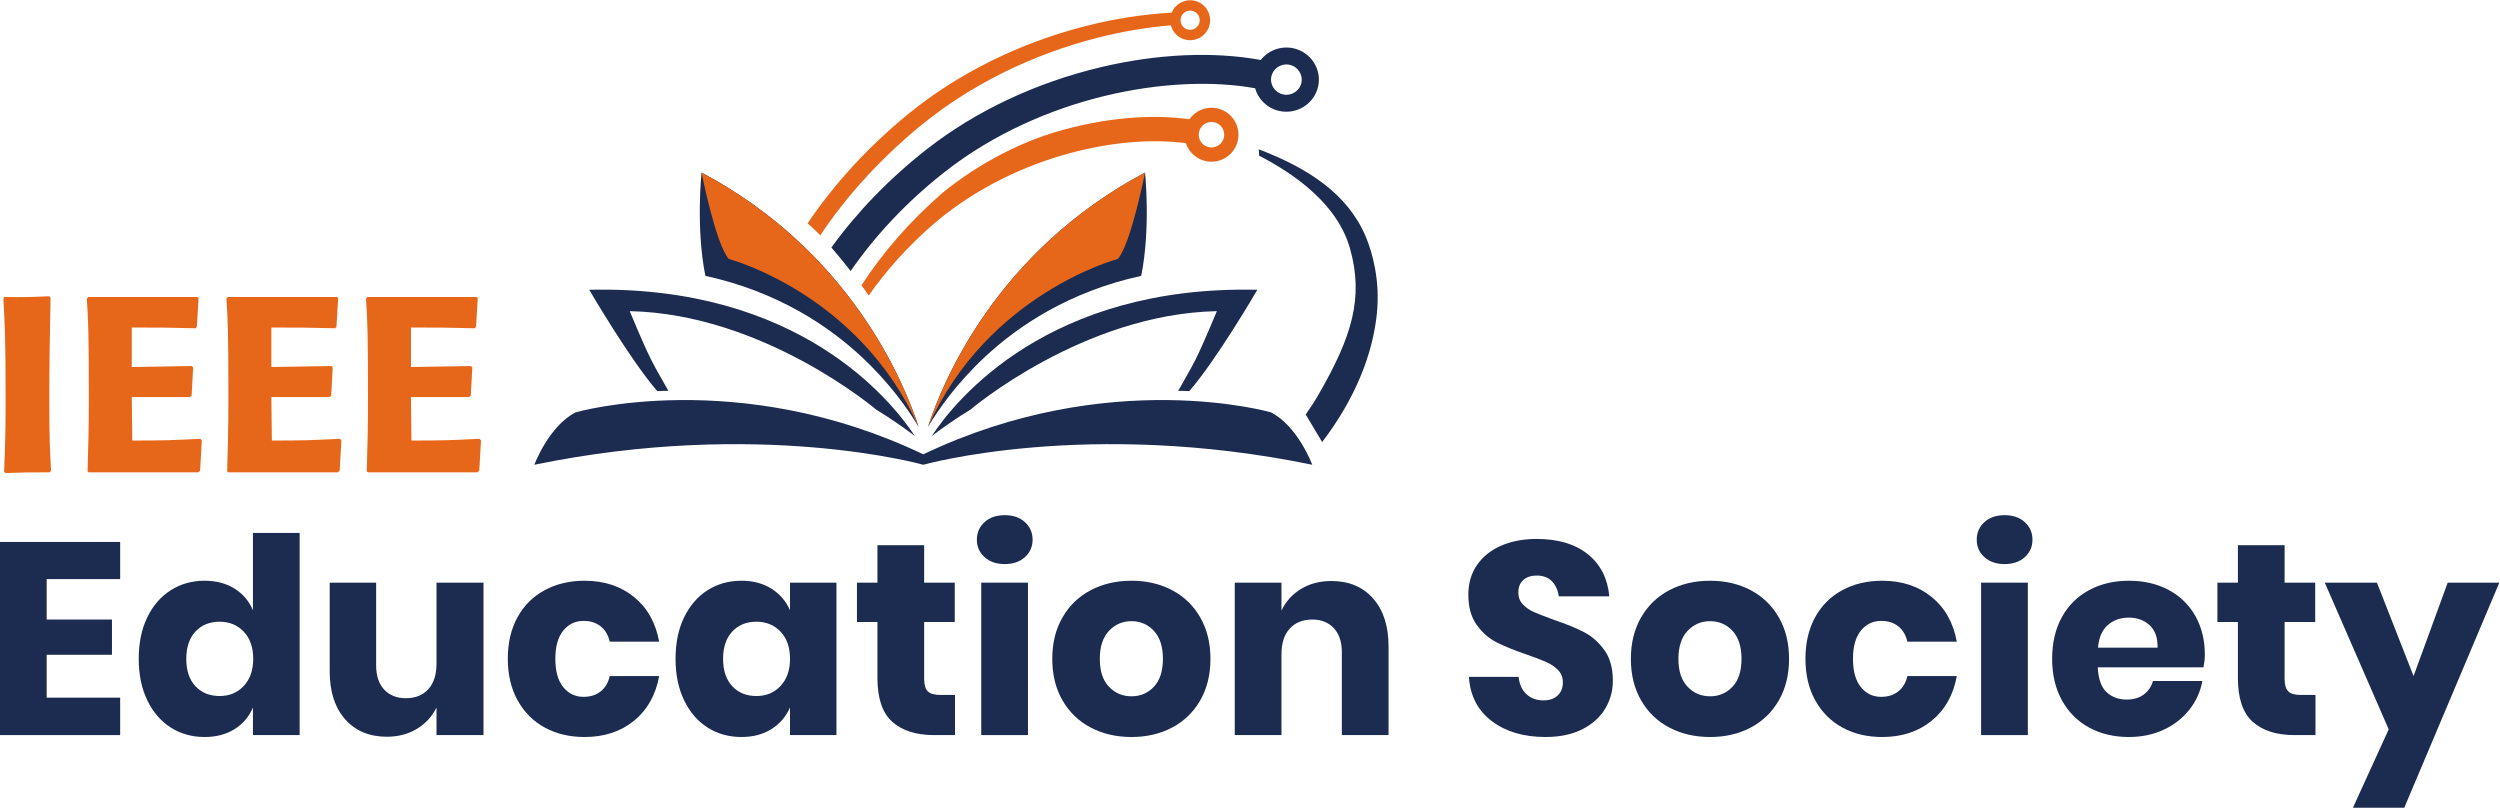 <?xml version="1.0" encoding="UTF-8"?> <svg xmlns:inkscape="http://www.inkscape.org/namespaces/inkscape" xmlns:sodipodi="http://sodipodi.sourceforge.net/DTD/sodipodi-0.dtd" xmlns="http://www.w3.org/2000/svg" xmlns:svg="http://www.w3.org/2000/svg" version="1.1" id="svg2" xml:space="preserve" viewBox="0 0 1084.108 350.265" sodipodi:docname="518dfd87844d726e8888a4ee5a3cb096.eps"><defs id="defs6"></defs><g id="g8" inkscape:groupmode="layer" inkscape:label="ink_ext_XXXXXX" transform="matrix(1.333,0,0,-1.333,-73.012,412.512)"><g id="g10" transform="scale(0.1)"><path d="m 4416.54,1822.11 c 89.27,102.43 221.54,329.81 221.54,329.81 -679.51,15.78 -980.88,-357.16 -1059.4,-475.86 42.3,32.07 84.34,60.72 126.33,86.15 -0.13,-0.07 -0.26,-0.13 -0.4,-0.2 0,0 365.67,311.42 801.76,320.4 -71.05,-169.85 -72.82,-164.78 -125.82,-259.35 10.39,0.58 34.88,-0.91 35.99,-0.95" style="fill:#1c2b50;fill-opacity:1;fill-rule:nonzero;stroke:none" id="path12"></path><path d="m 561.121,1560.49 4.047,-4.84 c 60.594,2.42 76.758,2.42 143.816,2.42 l 4.844,4.84 c -4.043,74.34 -5.652,111.51 -5.652,228.66 0,111.5 1.609,222.99 4.043,334.49 l -4.043,4.85 c -69.485,-3.23 -88.067,-3.23 -146.242,-2.43 l -3.235,-4.84 c 4.848,-87.26 7.278,-128.47 7.278,-334.5 0,-95.34 -1.622,-144.61 -4.856,-228.65" style="fill:#e7671a;fill-opacity:1;fill-rule:nonzero;stroke:none" id="path14"></path><path d="m 832.617,1561.3 4.035,-3.23 h 355.508 l 6.45,4.84 5.67,98.58 -4.86,5.65 c -95.34,-4.84 -117.95,-5.65 -221.373,-5.65 l -1.621,141.4 h 189.064 l 5.65,4.84 4.86,91.3 -4.05,4.84 -195.524,-3.23 v 128.47 c 91.294,0 109.884,0 207.644,-2.43 l 4.05,4.85 5.65,93.73 -4.04,3.22 H 835.039 l -4.844,-4.84 c 4.844,-78.37 6.457,-108.26 6.457,-324.8 0,-101.8 -1.613,-152.7 -4.035,-237.54" style="fill:#e7671a;fill-opacity:1;fill-rule:nonzero;stroke:none" id="path16"></path><path d="m 1286.72,1561.3 4.03,-3.23 h 355.51 l 6.46,4.84 5.66,98.58 -4.85,5.65 c -95.35,-4.84 -117.96,-5.65 -221.38,-5.65 l -1.62,141.4 h 189.06 l 5.65,4.84 4.86,91.3 -4.05,4.84 -195.52,-3.23 v 128.47 c 91.3,0 109.88,0 207.64,-2.43 l 4.05,4.85 5.65,93.73 -4.04,3.22 h -354.69 l -4.84,-4.84 c 4.84,-78.37 6.45,-108.26 6.45,-324.8 0,-101.8 -1.61,-152.7 -4.03,-237.54" style="fill:#e7671a;fill-opacity:1;fill-rule:nonzero;stroke:none" id="path18"></path><path d="m 1740.83,1561.3 4.03,-3.23 h 355.51 l 6.46,4.84 5.66,98.58 -4.85,5.65 c -95.34,-4.84 -117.96,-5.65 -221.38,-5.65 l -1.62,141.4 h 189.06 l 5.66,4.84 4.85,91.3 -4.04,4.84 -195.53,-3.23 v 128.47 c 91.3,0 109.88,0 207.65,-2.43 l 4.04,4.85 5.65,93.73 -4.04,3.22 h -354.69 l -4.84,-4.84 c 4.84,-78.37 6.45,-108.26 6.45,-324.8 0,-101.8 -1.61,-152.7 -4.03,-237.54" style="fill:#e7671a;fill-opacity:1;fill-rule:nonzero;stroke:none" id="path20"></path><path d="m 4643.84,2588.32 c 65.66,-35.03 247.71,-132.45 295.62,-302.05 45.49,-161.06 4.99,-287.64 -98.93,-469.25 -13.78,-24.08 -28.87,-47.7 -45.12,-70.86 l 53.44,-89.57 c 27.81,36.39 52.98,74.01 75.12,112.7 57.73,100.93 92.38,203.62 102.92,305.24 11.11,107.03 -14.58,198.65 -35.77,249.35 -58.8,140.63 -189.84,224.67 -348.76,285.04 0.97,-6.79 1.47,-13.68 1.48,-20.6" style="fill:#1c2b50;fill-opacity:1;fill-rule:nonzero;stroke:none" id="path22"></path><path d="m 3551.34,1582.68 c 0,0 533.69,150.87 1265.4,0 0,0 -47.14,126.36 -134.76,170.59 0,0 -526.23,151.9 -1130.64,-136.64 -604.43,288.54 -1130.67,136.64 -1130.67,136.64 -87.6,-44.23 -134.74,-170.59 -134.74,-170.59 731.71,150.87 1265.41,0 1265.41,0" style="fill:#1c2b50;fill-opacity:1;fill-rule:nonzero;stroke:none" id="path24"></path><path d="m 2722.12,1823.06 c -53,94.57 -54.79,89.5 -125.82,259.35 436.08,-8.98 801.76,-320.4 801.76,-320.4 -0.14,0.07 -0.28,0.13 -0.4,0.2 41.99,-25.43 84.03,-54.08 126.32,-86.15 -78.5,118.7 -379.89,491.64 -1059.39,475.86 0,0 132.27,-227.38 221.53,-329.81 1.12,0.04 25.61,1.53 36,0.95" style="fill:#1c2b50;fill-opacity:1;fill-rule:nonzero;stroke:none" id="path26"></path><path d="m 547.59,703.262 h 391.043 v 121.75 H 699.563 V 964.539 H 911.965 V 1079.18 H 699.563 v 131.54 h 239.07 v 120.86 H 547.59 V 703.262" style="fill:#1c2b50;fill-opacity:1;fill-rule:nonzero;stroke:none" id="path28"></path><path d="m 1340.77,863.23 c -20.44,-21.929 -46.66,-32.878 -78.65,-32.878 -32.6,0 -58.81,10.66 -78.65,31.988 -19.87,21.332 -29.78,50.949 -29.78,88.871 0,37.91 9.91,67.539 29.78,88.869 19.84,21.33 46.05,31.99 78.65,31.99 31.99,0 58.21,-10.81 78.65,-32.43 20.44,-21.64 30.66,-51.109 30.66,-88.429 0,-36.742 -10.22,-66.07 -30.66,-87.981 z m 29.77,246.17 c -12.44,29.62 -32.3,53.02 -59.54,70.21 -27.26,17.18 -59.86,25.78 -97.77,25.78 -40.88,0 -77.47,-10.22 -109.75,-30.66 -32.3,-20.45 -57.77,-49.77 -76.43,-87.99 -18.66,-38.22 -27.995,-83.4 -27.995,-135.529 0,-51.551 9.335,-96.582 27.995,-135.09 18.66,-38.519 44.13,-67.98 76.43,-88.43 32.28,-20.429 68.87,-30.652 109.75,-30.652 37.91,0 70.51,8.57 97.77,25.77 27.24,17.171 47.1,40.57 59.54,70.211 v -89.758 h 151.97 V 1360.91 H 1370.54 V 1109.4" style="fill:#1c2b50;fill-opacity:1;fill-rule:nonzero;stroke:none" id="path30"></path><path d="m 1967.75,936.102 c 0,-36.141 -8.88,-63.993 -26.66,-83.543 -17.77,-19.547 -42.07,-29.329 -72.87,-29.329 -29.64,0 -53.18,9.34 -70.65,28 -17.48,18.661 -26.22,44.879 -26.22,78.649 V 1199.16 H 1620.26 V 911.219 c 0,-66.367 16.74,-118.508 50.22,-156.418 33.47,-37.922 78.65,-56.879 135.53,-56.879 37.33,0 70.05,8.578 98.2,25.777 28.13,17.172 49.33,40.281 63.54,69.321 v -89.758 h 152.87 V 1199.16 H 1967.75 V 936.102" style="fill:#1c2b50;fill-opacity:1;fill-rule:nonzero;stroke:none" id="path32"></path><path d="m 2445.88,1074.74 c 22.51,0 41.17,-5.93 55.99,-17.77 14.8,-11.86 24.58,-28.44 29.32,-49.77 h 160.86 c -11.26,61.61 -38.51,110.05 -81.76,145.3 -43.26,35.25 -96.87,52.89 -160.86,52.89 -48.59,0 -91.84,-10.22 -129.75,-30.66 -37.92,-20.45 -67.4,-49.77 -88.43,-87.99 -21.03,-38.22 -31.55,-83.4 -31.55,-135.529 0,-51.551 10.66,-96.582 31.99,-135.09 21.33,-38.519 50.8,-67.98 88.43,-88.43 37.61,-20.429 80.72,-30.652 129.31,-30.652 63.99,0 117.6,17.621 160.86,52.883 43.25,35.238 70.5,83.668 81.76,145.297 h -160.86 c -4.74,-21.328 -14.52,-37.918 -29.32,-49.77 -14.82,-11.859 -33.48,-17.769 -55.99,-17.769 -26.67,0 -48.59,10.511 -65.77,31.55 -17.19,21.02 -25.77,51.68 -25.77,91.981 0,40.277 8.58,70.949 25.77,91.979 17.18,21.03 39.1,31.55 65.77,31.55" style="fill:#1c2b50;fill-opacity:1;fill-rule:nonzero;stroke:none" id="path34"></path><path d="m 3087.09,863.23 c -20.44,-21.929 -46.66,-32.878 -78.65,-32.878 -32.6,0 -58.81,10.66 -78.65,31.988 -19.87,21.332 -29.78,50.949 -29.78,88.871 0,37.91 9.91,67.539 29.78,88.869 19.84,21.33 46.05,31.99 78.65,31.99 31.99,0 58.21,-10.81 78.65,-32.43 20.44,-21.64 30.65,-51.109 30.65,-88.429 0,-36.742 -10.21,-66.07 -30.65,-87.981 z m 30.65,246.17 c -13.03,29.62 -33.18,53.02 -60.43,70.21 -27.25,17.18 -59.85,25.78 -97.76,25.78 -40.88,0 -77.47,-10.22 -109.75,-30.66 -32.3,-20.45 -57.77,-49.77 -76.43,-87.99 -18.66,-38.22 -28,-83.4 -28,-135.529 0,-51.551 9.34,-96.582 28,-135.09 18.66,-38.519 44.13,-67.98 76.43,-88.43 32.28,-20.429 68.87,-30.652 109.75,-30.652 37.91,0 70.51,8.57 97.76,25.77 27.25,17.171 47.4,40.57 60.43,70.211 v -89.758 h 151.09 v 495.898 h -151.09 v -89.76" style="fill:#1c2b50;fill-opacity:1;fill-rule:nonzero;stroke:none" id="path36"></path><path d="m 3566.1,845.449 c -7.99,7.692 -12,21.332 -12,40.883 v 184.858 h 99.54 v 127.97 h -99.54 v 121.76 h -151.97 v -121.76 h -66.65 v -127.97 h 66.65 V 889 c 0,-66.359 16.14,-113.91 48.44,-142.641 32.28,-28.738 77.46,-43.097 135.53,-43.097 h 68.43 v 130.636 h -47.99 c -18.97,0 -32.44,3.84 -40.44,11.551" style="fill:#1c2b50;fill-opacity:1;fill-rule:nonzero;stroke:none" id="path38"></path><path d="m 3739.83,703.262 h 151.98 V 1199.16 H 3739.83 V 703.262" style="fill:#1c2b50;fill-opacity:1;fill-rule:nonzero;stroke:none" id="path40"></path><path d="m 3816.27,1418.68 c -27.27,0 -49.19,-7.56 -65.77,-22.67 -16.59,-15.1 -24.88,-34.21 -24.88,-57.31 0,-22.53 8.29,-41.33 24.88,-56.44 16.58,-15.11 38.5,-22.66 65.77,-22.66 27.25,0 49.17,7.55 65.76,22.66 16.58,15.11 24.88,33.91 24.88,56.44 0,23.1 -8.3,42.21 -24.88,57.31 -16.59,15.11 -38.51,22.67 -65.76,22.67" style="fill:#1c2b50;fill-opacity:1;fill-rule:nonzero;stroke:none" id="path42"></path><path d="m 4301.5,860.559 c -19.55,-20.75 -43.84,-31.11 -72.87,-31.11 -29.04,0 -53.47,10.36 -73.32,31.11 -19.86,20.73 -29.77,50.953 -29.77,90.652 0,39.687 9.91,70.049 29.77,91.089 19.85,21.03 44.28,31.55 73.32,31.55 29.03,0 53.32,-10.52 72.87,-31.55 19.55,-21.04 29.33,-51.402 29.33,-91.089 0,-39.699 -9.78,-69.922 -29.33,-90.652 z m 59.11,314.171 c -38.81,20.44 -82.81,30.66 -131.98,30.66 -49.19,0 -93.32,-10.22 -132.42,-30.66 -39.1,-20.45 -69.76,-49.93 -91.98,-88.43 -22.22,-38.52 -33.33,-83.54 -33.33,-135.089 0,-51.551 11.11,-96.582 33.33,-135.09 22.22,-38.519 52.88,-67.98 91.98,-88.43 39.1,-20.429 83.23,-30.652 132.42,-30.652 49.17,0 93.17,10.223 131.98,30.652 38.79,20.45 69.31,49.911 91.54,88.43 22.22,38.508 33.32,83.539 33.32,135.09 0,51.549 -11.1,96.569 -33.32,135.089 -22.23,38.5 -52.75,67.98 -91.54,88.43" style="fill:#1c2b50;fill-opacity:1;fill-rule:nonzero;stroke:none" id="path44"></path><path d="m 4879.16,1204.5 c -37.92,0 -70.96,-8.6 -99.09,-25.78 -28.15,-17.19 -49.33,-40.59 -63.55,-70.21 v 90.65 H 4564.55 V 703.262 h 151.97 V 966.32 c 0,36.13 9.03,63.99 27.11,83.54 18.07,19.55 42.5,29.32 73.32,29.32 29.03,0 52.28,-9.33 69.77,-27.99 17.47,-18.66 26.21,-44.59 26.21,-77.76 V 703.262 h 151.97 v 287.937 c 0,66.351 -16.75,118.501 -50.21,156.421 -33.48,37.91 -78.64,56.88 -135.53,56.88" style="fill:#1c2b50;fill-opacity:1;fill-rule:nonzero;stroke:none" id="path46"></path><path d="m 5701.22,1037.86 c -25.48,13.33 -58.36,26.8 -98.64,40.44 -27.86,10.06 -49.19,18.35 -64,24.88 -14.81,6.52 -27.1,14.96 -36.87,25.33 -9.78,10.36 -14.67,22.95 -14.67,37.77 0,18.36 5.47,32.29 16.45,41.77 10.95,9.47 25.32,14.22 43.1,14.22 20.72,0 37.17,-6.08 49.32,-18.22 12.14,-12.15 19.7,-28.59 22.66,-49.32 h 164.42 c -5.33,58.06 -28.6,103.67 -69.77,136.86 -41.19,33.17 -96.73,49.77 -166.63,49.77 -43.26,0 -81.63,-7.26 -115.1,-21.78 -33.47,-14.52 -59.69,-35.41 -78.65,-62.65 -18.96,-27.26 -28.44,-59.54 -28.44,-96.87 0,-40.3 9.03,-73.03 27.11,-98.21 18.07,-25.19 39.69,-44.14 64.88,-56.87 25.17,-12.75 57.61,-25.929 97.31,-39.55 27.25,-9.481 48.58,-17.641 64,-24.442 15.4,-6.816 28.28,-15.547 38.65,-26.218 10.36,-10.661 15.55,-23.989 15.55,-39.989 0,-17.769 -5.63,-31.992 -16.88,-42.66 -11.26,-10.672 -26.66,-16 -46.21,-16 -22.53,0 -41.04,6.809 -55.55,20.449 -14.53,13.61 -22.97,32.282 -25.33,55.981 h -161.75 c 4.14,-61.621 29.03,-109.621 74.66,-143.973 45.62,-34.367 103.67,-51.539 174.19,-51.539 46.8,0 86.65,8.293 119.53,24.883 32.88,16.578 57.76,38.797 74.65,66.648 16.88,27.852 25.33,58.352 25.33,91.539 0,40.891 -9.19,74.063 -27.55,99.539 -18.37,25.472 -40.3,44.882 -65.77,58.212" style="fill:#1c2b50;fill-opacity:1;fill-rule:nonzero;stroke:none" id="path48"></path><path d="m 6183.8,860.559 c -19.55,-20.75 -43.85,-31.11 -72.87,-31.11 -29.05,0 -53.48,10.36 -73.32,31.11 -19.87,20.73 -29.78,50.953 -29.78,90.652 0,39.687 9.91,70.049 29.78,91.089 19.84,21.03 44.27,31.55 73.32,31.55 29.02,0 53.32,-10.52 72.87,-31.55 19.55,-21.04 29.33,-51.402 29.33,-91.089 0,-39.699 -9.78,-69.922 -29.33,-90.652 z m 59.1,314.171 c -38.81,20.44 -82.8,30.66 -131.97,30.66 -49.19,0 -93.32,-10.22 -132.42,-30.66 -39.11,-20.45 -69.77,-49.93 -91.99,-88.43 -22.21,-38.52 -33.33,-83.54 -33.33,-135.089 0,-51.551 11.12,-96.582 33.33,-135.09 22.22,-38.519 52.88,-67.98 91.99,-88.43 39.1,-20.429 83.23,-30.652 132.42,-30.652 49.17,0 93.16,10.223 131.97,30.652 38.8,20.45 69.32,49.911 91.54,88.43 22.22,38.508 33.32,83.539 33.32,135.09 0,51.549 -11.1,96.569 -33.32,135.089 -22.22,38.5 -52.74,67.98 -91.54,88.43" style="fill:#1c2b50;fill-opacity:1;fill-rule:nonzero;stroke:none" id="path50"></path><path d="m 6667.27,1074.74 c 22.51,0 41.17,-5.93 55.98,-17.77 14.81,-11.86 24.58,-28.44 29.33,-49.77 h 160.86 c -11.26,61.61 -38.52,110.05 -81.76,145.3 -43.26,35.25 -96.88,52.89 -160.86,52.89 -48.59,0 -91.85,-10.22 -129.76,-30.66 -37.92,-20.45 -67.4,-49.77 -88.42,-87.99 -21.04,-38.22 -31.56,-83.4 -31.56,-135.529 0,-51.551 10.67,-96.582 32,-135.09 21.32,-38.519 50.8,-67.98 88.42,-88.43 37.62,-20.429 80.73,-30.652 129.32,-30.652 63.98,0 117.6,17.621 160.86,52.883 43.24,35.238 70.5,83.668 81.76,145.297 h -160.86 c -4.75,-21.328 -14.52,-37.918 -29.33,-49.77 -14.81,-11.859 -33.47,-17.769 -55.98,-17.769 -26.67,0 -48.6,10.511 -65.78,31.55 -17.18,21.02 -25.77,51.68 -25.77,91.981 0,40.277 8.59,70.949 25.77,91.979 17.18,21.03 39.11,31.55 65.78,31.55" style="fill:#1c2b50;fill-opacity:1;fill-rule:nonzero;stroke:none" id="path52"></path><path d="M 6992.53,703.262 H 7144.5 V 1199.16 H 6992.53 V 703.262" style="fill:#1c2b50;fill-opacity:1;fill-rule:nonzero;stroke:none" id="path54"></path><path d="m 7068.96,1418.68 c -27.26,0 -49.18,-7.56 -65.77,-22.67 -16.59,-15.1 -24.88,-34.21 -24.88,-57.31 0,-22.53 8.29,-41.33 24.88,-56.44 16.59,-15.11 38.51,-22.66 65.77,-22.66 27.25,0 49.17,7.55 65.77,22.66 16.58,15.11 24.88,33.91 24.88,56.44 0,23.1 -8.3,42.21 -24.88,57.31 -16.6,15.11 -38.52,22.67 -65.77,22.67" style="fill:#1c2b50;fill-opacity:1;fill-rule:nonzero;stroke:none" id="path56"></path><path d="m 7372.89,987.648 c 2.36,31.992 12.74,56.282 31.1,72.872 18.36,16.58 41.47,24.89 69.33,24.89 26.66,0 49.01,-8.15 67.1,-24.44 18.07,-16.31 26.8,-40.75 26.21,-73.322 z m 230.18,187.522 c -37.33,20.13 -80.58,30.22 -129.75,30.22 -48.59,0 -91.85,-10.22 -129.76,-30.66 -37.92,-20.45 -67.4,-49.77 -88.42,-87.99 -21.04,-38.22 -31.56,-83.4 -31.56,-135.529 0,-51.551 10.67,-96.582 32,-135.09 21.32,-38.519 50.8,-67.98 88.42,-88.43 37.62,-20.429 80.73,-30.652 129.32,-30.652 41.47,0 79.09,7.84 112.86,23.551 33.78,15.691 61.62,37.32 83.55,64.871 21.91,27.551 36.13,58.801 42.65,93.758 h -160.86 c -4.74,-17.77 -14.52,-32.297 -29.32,-43.539 -14.82,-11.27 -33.48,-16.891 -55.99,-16.891 -26.67,0 -48.59,8.141 -65.77,24.441 -17.19,16.29 -26.66,43.102 -28.44,80.43 h 343.94 c 2.96,14.801 4.44,28.442 4.44,40.879 0,47.391 -10.21,89.321 -30.66,125.761 -20.44,36.43 -49.32,64.72 -86.65,84.87" style="fill:#1c2b50;fill-opacity:1;fill-rule:nonzero;stroke:none" id="path58"></path><path d="m 7991.88,845.449 c -8,7.692 -12.01,21.332 -12.01,40.883 v 184.858 h 99.54 v 127.97 h -99.54 v 121.76 H 7827.9 v -121.76 h -66.65 v -127.97 h 66.65 V 889 c 0,-66.359 16.14,-113.91 48.44,-142.641 32.28,-28.738 77.46,-43.097 135.54,-43.097 h 68.42 v 130.636 h -47.99 c -18.97,0 -32.44,3.84 -40.43,11.551" style="fill:#1c2b50;fill-opacity:1;fill-rule:nonzero;stroke:none" id="path60"></path><path d="m 8510.43,1199.16 -111.08,-303.941 -119.1,303.941 h -169.74 l 207.96,-477.238 -116.42,-255.07 h 167.08 l 309.27,732.308 h -167.97" style="fill:#1c2b50;fill-opacity:1;fill-rule:nonzero;stroke:none" id="path62"></path><path d="m 4447.91,2663.09 c 3.71,22.59 25.12,37.93 47.71,34.22 22.54,-3.73 37.86,-25.12 34.13,-47.69 -3.71,-22.59 -25.1,-37.9 -47.67,-34.16 -22.55,3.7 -37.89,25.06 -34.17,47.63 z m -42.43,-34.3 c 9.97,-29.99 35.77,-53.63 69.05,-59.11 47.8,-7.86 93.09,24.61 100.96,72.41 7.9,47.79 -24.58,93.07 -72.36,100.91 -34.33,5.68 -67.27,-9.54 -86.11,-36.27 -128.14,17.63 -278.85,3.91 -429.04,-39.68 -4.57,-1.31 -9.12,-2.77 -13.7,-4.16 -194.78,-60.18 -336.43,-175.45 -361.03,-196.28 -103.69,-89.81 -193.45,-192.41 -263.16,-300.25 8.67,-11.78 16.66,-22.85 23.88,-32.96 56.42,80.83 125.83,158.41 205.35,227.74 251.09,218.96 597.27,298.33 826.16,267.65" style="fill:#e7671a;fill-opacity:1;fill-rule:nonzero;stroke:none" id="path64"></path><path d="m 4683.66,2845.87 c 5.78,26.63 32.37,43.65 59.29,37.95 26.9,-5.69 44.12,-31.94 38.39,-58.56 -5.79,-26.63 -32.38,-43.6 -59.28,-37.92 -26.93,5.7 -44.16,31.92 -38.4,58.53 z m -552.74,30.63 c -212.35,-50.22 -408.62,-142.54 -567.66,-266.95 -122.9,-96.16 -228.12,-205.37 -310.91,-320.17 21.71,-24.87 42.99,-51.21 62.65,-76.58 80.11,116.28 184.74,227.63 307.04,323.3 314.43,245.97 735.22,320.77 1008.67,271.39 10.27,-36.15 39.93,-65.69 79.66,-74.09 57.02,-12.01 113.29,24.01 125.5,80.33 12.2,56.33 -24.25,111.94 -81.23,123.98 -41,8.63 -81.46,-7.57 -105.62,-38.24 -153.11,28.1 -335.06,20.31 -518.1,-22.97" style="fill:#1c2b50;fill-opacity:1;fill-rule:nonzero;stroke:none" id="path66"></path><path d="m 4388.82,3035.13 c 3.48,16.86 20.02,27.76 36.91,24.32 16.8,-3.49 27.74,-20.05 24.26,-36.88 -3.46,-16.88 -20.04,-27.78 -36.88,-24.34 -16.87,3.45 -27.78,19.99 -24.29,36.9 z M 3216.14,2328.94 c 85.51,128.27 196.48,250.28 327.34,357.44 161.12,131.92 360.05,230.66 575.27,285.58 80.14,20.4 160.13,33.8 237.87,40.35 6.1,-23.11 24.74,-42.05 49.68,-47.17 35.13,-7.24 69.55,15.51 76.79,50.63 7.18,35.11 -15.48,69.53 -50.58,76.75 -31.11,6.35 -61.61,-10.74 -73.17,-39.1 -90.49,-4.9 -184.76,-19.36 -279.38,-43.47 -216.79,-55.28 -416.99,-154.61 -578.95,-287.24 -130.13,-106.56 -240.6,-227.75 -326.09,-354.67 13.38,-11.43 27.22,-24.62 41.22,-39.1" style="fill:#e7671a;fill-opacity:1;fill-rule:nonzero;stroke:none" id="path68"></path><path d="m 3753.04,1934.64 c 106,98.6 271.68,211.22 507.18,262.54 31.54,155.91 12.46,335.98 12.46,335.98 -482.84,-256.02 -657.84,-679.37 -706.01,-826.99 33.61,56.19 93.48,142.08 186.37,228.47" style="fill:#1c2b50;fill-opacity:1;fill-rule:nonzero;stroke:none" id="path70"></path><path d="m 4184.03,2252.17 c 42.44,47.14 88.65,280.99 88.65,280.99 -482.84,-256.02 -657.84,-679.37 -706.01,-826.99 194.48,434.64 617.36,546 617.36,546" style="fill:#e7671a;fill-opacity:1;fill-rule:nonzero;stroke:none" id="path72"></path><path d="m 3349.63,1934.64 c -106.01,98.6 -271.68,211.22 -507.18,262.54 -31.54,155.91 -12.46,335.98 -12.46,335.98 482.83,-256.02 657.83,-679.37 706.01,-826.99 -33.62,56.19 -93.48,142.08 -186.37,228.47" style="fill:#1c2b50;fill-opacity:1;fill-rule:nonzero;stroke:none" id="path74"></path><path d="m 2918.63,2252.17 c -42.43,47.14 -88.64,280.99 -88.64,280.99 482.83,-256.02 657.83,-679.37 706.01,-826.99 -194.49,434.64 -617.37,546 -617.37,546" style="fill:#e7671a;fill-opacity:1;fill-rule:nonzero;stroke:none" id="path76"></path></g></g></svg> 